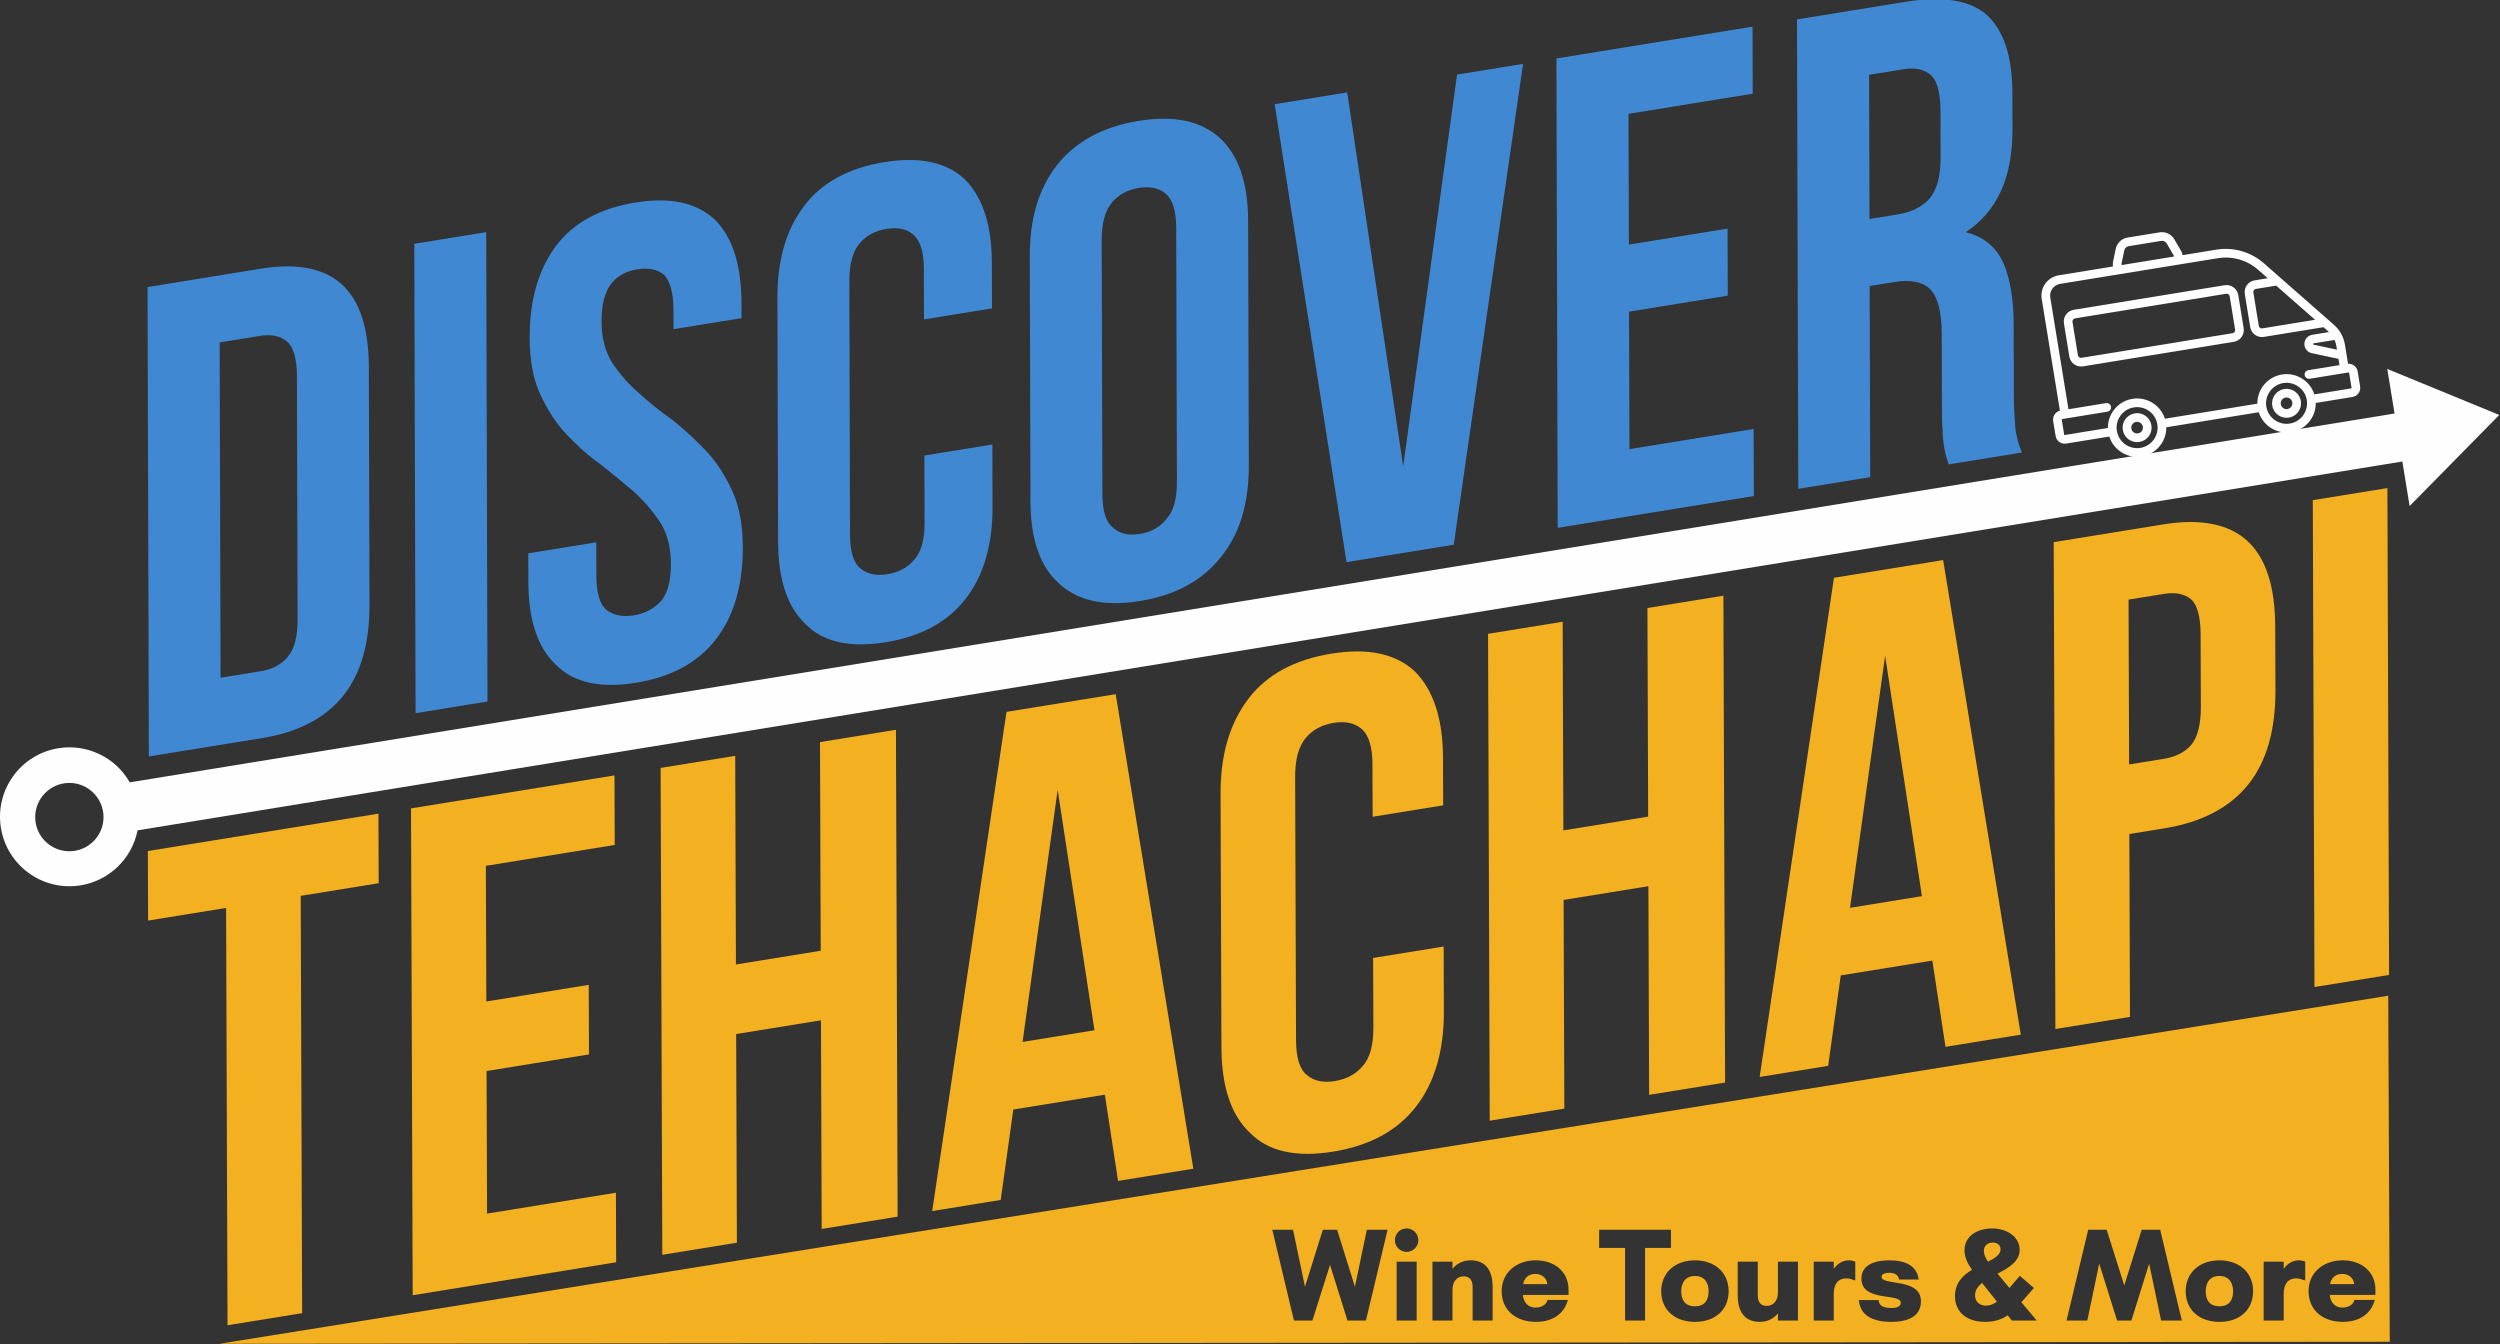 <?xml version="1.0" encoding="UTF-8" standalone="no"?>
<!DOCTYPE svg PUBLIC "-//W3C//DTD SVG 1.1//EN" "http://www.w3.org/Graphics/SVG/1.1/DTD/svg11.dtd">
<svg width="100%" height="100%" viewBox="0 0 3125 1680" version="1.1" xmlns="http://www.w3.org/2000/svg" xmlns:xlink="http://www.w3.org/1999/xlink" xml:space="preserve" xmlns:serif="http://www.serif.com/" style="fill-rule:evenodd;clip-rule:evenodd;stroke-linejoin:round;stroke-miterlimit:2;">
    <rect x="0" y="0" width="3125" height="1680" fill="#333333" stroke="none"/>
    <g transform="matrix(1,0,0,1,-78.783,-340.836)">
        <g transform="matrix(1.362,-0.221,0.244,1.358,-693.299,545.191)">
            <g transform="matrix(600,2.83107e-13,-105.796,600,564.541,641.581)">
                <path d="M0.04,-0.7L0.214,-0.7C0.269,-0.7 0.311,-0.685 0.338,-0.656C0.365,-0.627 0.378,-0.584 0.378,-0.527L0.378,-0.173C0.378,-0.116 0.365,-0.073 0.338,-0.044C0.311,-0.015 0.269,-0 0.214,-0L0.04,-0L0.04,-0.7ZM0.15,-0.6L0.15,-0.1L0.212,-0.1C0.229,-0.1 0.243,-0.105 0.253,-0.115C0.263,-0.125 0.268,-0.143 0.268,-0.168L0.268,-0.532C0.268,-0.557 0.263,-0.575 0.253,-0.585C0.243,-0.595 0.229,-0.6 0.212,-0.6L0.15,-0.6Z" style="fill:rgb(64,136,209);fill-rule:nonzero;"/>
            </g>
            <g transform="matrix(600,2.83107e-13,-105.796,600,809.341,641.581)">
                <rect x="0.04" y="-0.7" width="0.11" height="0.7" style="fill:rgb(64,136,209);fill-rule:nonzero;"/>
            </g>
            <g transform="matrix(600,2.83107e-13,-105.796,600,923.341,641.581)">
                <path d="M0.026,-0.532C0.026,-0.589 0.04,-0.632 0.067,-0.663C0.094,-0.693 0.134,-0.708 0.188,-0.708C0.242,-0.708 0.282,-0.693 0.31,-0.663C0.337,-0.632 0.35,-0.589 0.35,-0.532L0.35,-0.51L0.246,-0.51L0.246,-0.539C0.246,-0.564 0.241,-0.582 0.232,-0.593C0.222,-0.603 0.208,-0.608 0.191,-0.608C0.174,-0.608 0.16,-0.603 0.151,-0.593C0.141,-0.582 0.136,-0.564 0.136,-0.539C0.136,-0.515 0.141,-0.494 0.152,-0.475C0.163,-0.457 0.176,-0.44 0.192,-0.424C0.208,-0.407 0.225,-0.391 0.244,-0.375C0.262,-0.358 0.279,-0.34 0.295,-0.321C0.311,-0.302 0.324,-0.28 0.335,-0.255C0.346,-0.23 0.351,-0.201 0.351,-0.168C0.351,-0.111 0.337,-0.068 0.31,-0.038C0.282,-0.007 0.241,0.008 0.187,0.008C0.133,0.008 0.092,-0.007 0.065,-0.038C0.037,-0.068 0.023,-0.111 0.023,-0.168L0.023,-0.211L0.127,-0.211L0.127,-0.161C0.127,-0.136 0.132,-0.118 0.142,-0.108C0.153,-0.098 0.167,-0.093 0.184,-0.093C0.201,-0.093 0.215,-0.098 0.226,-0.108C0.236,-0.118 0.241,-0.136 0.241,-0.161C0.241,-0.185 0.236,-0.206 0.225,-0.225C0.214,-0.243 0.201,-0.26 0.185,-0.277C0.169,-0.293 0.152,-0.309 0.134,-0.326C0.115,-0.342 0.098,-0.36 0.082,-0.379C0.066,-0.398 0.053,-0.42 0.042,-0.445C0.031,-0.47 0.026,-0.499 0.026,-0.532Z" style="fill:rgb(64,136,209);fill-rule:nonzero;"/>
            </g>
            <g transform="matrix(600,2.83107e-13,-105.796,600,1147.74,641.581)">
                <path d="M0.359,-0.261L0.359,-0.168C0.359,-0.111 0.345,-0.068 0.318,-0.038C0.29,-0.007 0.249,0.008 0.195,0.008C0.141,0.008 0.1,-0.007 0.073,-0.038C0.045,-0.068 0.031,-0.111 0.031,-0.168L0.031,-0.532C0.031,-0.589 0.045,-0.632 0.073,-0.663C0.1,-0.693 0.141,-0.708 0.195,-0.708C0.249,-0.708 0.29,-0.693 0.318,-0.663C0.345,-0.632 0.359,-0.589 0.359,-0.532L0.359,-0.464L0.255,-0.464L0.255,-0.539C0.255,-0.564 0.25,-0.582 0.239,-0.593C0.229,-0.603 0.215,-0.608 0.198,-0.608C0.181,-0.608 0.167,-0.603 0.157,-0.593C0.146,-0.582 0.141,-0.564 0.141,-0.539L0.141,-0.161C0.141,-0.136 0.146,-0.118 0.157,-0.108C0.167,-0.098 0.181,-0.093 0.198,-0.093C0.215,-0.093 0.229,-0.098 0.239,-0.108C0.25,-0.118 0.255,-0.136 0.255,-0.161L0.255,-0.261L0.359,-0.261Z" style="fill:rgb(64,136,209);fill-rule:nonzero;"/>
            </g>
            <g transform="matrix(600,2.83107e-13,-105.796,600,1379.34,641.581)">
                <path d="M0.141,-0.161C0.141,-0.136 0.146,-0.118 0.157,-0.108C0.167,-0.097 0.181,-0.092 0.198,-0.092C0.215,-0.092 0.229,-0.097 0.239,-0.108C0.25,-0.118 0.255,-0.136 0.255,-0.161L0.255,-0.539C0.255,-0.564 0.25,-0.582 0.239,-0.593C0.229,-0.603 0.215,-0.608 0.198,-0.608C0.181,-0.608 0.167,-0.603 0.157,-0.593C0.146,-0.582 0.141,-0.564 0.141,-0.539L0.141,-0.161ZM0.031,-0.532C0.031,-0.589 0.045,-0.632 0.074,-0.663C0.103,-0.693 0.144,-0.708 0.198,-0.708C0.252,-0.708 0.293,-0.693 0.322,-0.663C0.351,-0.632 0.365,-0.589 0.365,-0.532L0.365,-0.168C0.365,-0.111 0.351,-0.068 0.322,-0.038C0.293,-0.007 0.252,0.008 0.198,0.008C0.144,0.008 0.103,-0.007 0.074,-0.038C0.045,-0.068 0.031,-0.111 0.031,-0.168L0.031,-0.532Z" style="fill:rgb(64,136,209);fill-rule:nonzero;"/>
            </g>
            <g transform="matrix(600,2.83107e-13,-105.796,600,1616.34,641.581)">
                <path d="M0.206,-0.129L0.29,-0.7L0.391,-0.7L0.283,-0L0.119,-0L0.011,-0.7L0.122,-0.7L0.206,-0.129Z" style="fill:rgb(64,136,209);fill-rule:nonzero;"/>
            </g>
            <g transform="matrix(600,2.83107e-13,-105.796,600,1857.54,641.581)">
                <path d="M0.15,-0.405L0.301,-0.405L0.301,-0.305L0.15,-0.305L0.15,-0.1L0.34,-0.1L0.34,-0L0.04,-0L0.04,-0.7L0.34,-0.7L0.34,-0.6L0.15,-0.6L0.15,-0.405Z" style="fill:rgb(64,136,209);fill-rule:nonzero;"/>
            </g>
            <g transform="matrix(600,2.83107e-13,-105.796,600,2078.34,641.581)">
                <path d="M0.27,-0C0.269,-0.005 0.267,-0.009 0.266,-0.013C0.265,-0.017 0.264,-0.022 0.263,-0.028C0.262,-0.034 0.261,-0.042 0.261,-0.051C0.26,-0.06 0.26,-0.072 0.26,-0.086L0.26,-0.196C0.26,-0.229 0.254,-0.252 0.243,-0.265C0.232,-0.278 0.213,-0.285 0.188,-0.285L0.15,-0.285L0.15,-0L0.04,-0L0.04,-0.7L0.206,-0.7C0.263,-0.7 0.305,-0.687 0.331,-0.66C0.356,-0.633 0.369,-0.593 0.369,-0.539L0.369,-0.484C0.369,-0.412 0.345,-0.365 0.297,-0.342C0.325,-0.331 0.344,-0.312 0.355,-0.286C0.365,-0.261 0.37,-0.23 0.37,-0.193L0.37,-0.085C0.37,-0.068 0.371,-0.053 0.372,-0.04C0.373,-0.027 0.377,-0.013 0.382,-0L0.27,-0ZM0.15,-0.6L0.15,-0.385L0.193,-0.385C0.214,-0.385 0.23,-0.39 0.242,-0.401C0.253,-0.412 0.259,-0.431 0.259,-0.459L0.259,-0.528C0.259,-0.553 0.255,-0.572 0.246,-0.583C0.236,-0.594 0.222,-0.6 0.203,-0.6L0.15,-0.6Z" style="fill:rgb(64,136,209);fill-rule:nonzero;"/>
            </g>
        </g>
        <g transform="matrix(1.413,-0.229,0.005,1.449,-514.047,-673.197)">
            <g transform="matrix(600,0,0,600,540.174,1940.09)">
                <path d="M0.008,-0.7L0.348,-0.7L0.348,-0.6L0.233,-0.6L0.233,-0L0.123,-0L0.123,-0.6L0.008,-0.6L0.008,-0.7Z" style="fill:rgb(243,176,33);fill-rule:nonzero;"/>
            </g>
            <g transform="matrix(600,0,0,600,753.774,1940.09)">
                <path d="M0.15,-0.405L0.301,-0.405L0.301,-0.305L0.15,-0.305L0.15,-0.1L0.34,-0.1L0.34,-0L0.04,-0L0.04,-0.7L0.34,-0.7L0.34,-0.6L0.15,-0.6L0.15,-0.405Z" style="fill:rgb(243,176,33);fill-rule:nonzero;"/>
            </g>
            <g transform="matrix(600,0,0,600,974.574,1940.09)">
                <path d="M0.15,-0L0.04,-0L0.04,-0.7L0.15,-0.7L0.15,-0.4L0.275,-0.4L0.275,-0.7L0.387,-0.7L0.387,-0L0.275,-0L0.275,-0.3L0.15,-0.3L0.15,-0Z" style="fill:rgb(243,176,33);fill-rule:nonzero;"/>
            </g>
            <g transform="matrix(600,0,0,600,1230.77,1940.09)">
                <path d="M0.396,-0L0.285,-0L0.266,-0.127L0.131,-0.127L0.112,-0L0.011,-0L0.123,-0.7L0.284,-0.7L0.396,-0ZM0.145,-0.222L0.251,-0.222L0.198,-0.576L0.145,-0.222Z" style="fill:rgb(243,176,33);fill-rule:nonzero;"/>
            </g>
            <g transform="matrix(600,0,0,600,1474.97,1940.09)">
                <path d="M0.359,-0.261L0.359,-0.168C0.359,-0.111 0.345,-0.068 0.318,-0.038C0.29,-0.007 0.249,0.008 0.195,0.008C0.141,0.008 0.1,-0.007 0.073,-0.038C0.045,-0.068 0.031,-0.111 0.031,-0.168L0.031,-0.532C0.031,-0.589 0.045,-0.632 0.073,-0.663C0.1,-0.693 0.141,-0.708 0.195,-0.708C0.249,-0.708 0.29,-0.693 0.318,-0.663C0.345,-0.632 0.359,-0.589 0.359,-0.532L0.359,-0.464L0.255,-0.464L0.255,-0.539C0.255,-0.564 0.25,-0.582 0.239,-0.593C0.229,-0.603 0.215,-0.608 0.198,-0.608C0.181,-0.608 0.167,-0.603 0.157,-0.593C0.146,-0.582 0.141,-0.564 0.141,-0.539L0.141,-0.161C0.141,-0.136 0.146,-0.118 0.157,-0.108C0.167,-0.098 0.181,-0.093 0.198,-0.093C0.215,-0.093 0.229,-0.098 0.239,-0.108C0.25,-0.118 0.255,-0.136 0.255,-0.161L0.255,-0.261L0.359,-0.261Z" style="fill:rgb(243,176,33);fill-rule:nonzero;"/>
            </g>
            <g transform="matrix(600,0,0,600,1706.57,1940.09)">
                <path d="M0.15,-0L0.04,-0L0.04,-0.7L0.15,-0.7L0.15,-0.4L0.275,-0.4L0.275,-0.7L0.387,-0.7L0.387,-0L0.275,-0L0.275,-0.3L0.15,-0.3L0.15,-0Z" style="fill:rgb(243,176,33);fill-rule:nonzero;"/>
            </g>
            <g transform="matrix(600,0,0,600,1962.77,1940.09)">
                <path d="M0.396,-0L0.285,-0L0.266,-0.127L0.131,-0.127L0.112,-0L0.011,-0L0.123,-0.7L0.284,-0.7L0.396,-0ZM0.145,-0.222L0.251,-0.222L0.198,-0.576L0.145,-0.222Z" style="fill:rgb(243,176,33);fill-rule:nonzero;"/>
            </g>
            <g transform="matrix(600,0,0,600,2206.97,1940.09)">
                <path d="M0.202,-0.7C0.257,-0.7 0.299,-0.685 0.326,-0.656C0.353,-0.627 0.366,-0.584 0.366,-0.527L0.366,-0.436C0.366,-0.379 0.353,-0.336 0.326,-0.307C0.299,-0.278 0.257,-0.263 0.202,-0.263L0.15,-0.263L0.15,-0L0.04,-0L0.04,-0.7L0.202,-0.7ZM0.15,-0.6L0.15,-0.363L0.202,-0.363C0.219,-0.363 0.233,-0.368 0.242,-0.377C0.251,-0.386 0.256,-0.404 0.256,-0.429L0.256,-0.534C0.256,-0.559 0.251,-0.577 0.242,-0.586C0.233,-0.595 0.219,-0.6 0.202,-0.6L0.15,-0.6Z" style="fill:rgb(243,176,33);fill-rule:nonzero;"/>
            </g>
            <g transform="matrix(600,0,-1.19904e-14,600,2436.17,1940.09)">
                <rect x="0.04" y="-0.7" width="0.11" height="0.7" style="fill:rgb(243,176,33);fill-rule:nonzero;"/>
            </g>
        </g>
        <g id="van.svg" transform="matrix(0.129,-0.021,0.021,0.129,2828.81,766.982)">
            <g transform="matrix(1,0,0,1,-2431.32,-1324.74)">
                <g id="g12" transform="matrix(1,0,0,1,-119.556,-1053.49)">
                    <g id="path4" transform="matrix(0.773,0,0,0.773,120.963,496.908)">
                        <path d="M3675.9,2365.28L3675.9,1949.06C3675.9,1882.58 3621.81,1828.49 3555.33,1828.49L1662.88,1828.49C1596.4,1828.49 1542.32,1882.58 1542.32,1949.06L1542.32,2365.28C1542.32,2431.76 1596.4,2485.85 1662.88,2485.85L3555.33,2485.85C3621.81,2485.85 3675.9,2431.76 3675.9,2365.28ZM1597.96,2365.28L1597.96,1949.06C1597.96,1913.26 1627.09,1884.14 1662.88,1884.14L3555.33,1884.14C3591.13,1884.14 3620.25,1913.26 3620.25,1949.06L3620.25,2365.28C3620.25,2401.08 3591.13,2430.2 3555.33,2430.2L1662.88,2430.2C1627.09,2430.2 1597.96,2401.08 1597.96,2365.28Z" style="fill:rgb(254,254,254);fill-rule:nonzero;stroke:rgb(254,254,254);stroke-width:51.68px;"/>
                    </g>
                    <g id="path6" transform="matrix(0.773,0,0,0.773,120.963,496.908)">
                        <path d="M2202.82,3214.24C2118.18,3214.24 2049.32,3283.1 2049.32,3367.73C2049.32,3452.37 2118.18,3521.23 2202.82,3521.23C2287.46,3521.23 2356.32,3452.37 2356.32,3367.73C2356.32,3283.1 2287.46,3214.24 2202.82,3214.24ZM2202.82,3465.58C2148.87,3465.58 2104.97,3421.69 2104.97,3367.73C2104.97,3313.78 2148.87,3269.88 2202.82,3269.88C2256.78,3269.88 2300.67,3313.78 2300.67,3367.73C2300.67,3421.69 2256.78,3465.58 2202.82,3465.58Z" style="fill:rgb(254,254,254);fill-rule:nonzero;stroke:rgb(254,254,254);stroke-width:51.68px;"/>
                    </g>
                    <g id="path8" transform="matrix(0.773,0,0,0.773,120.963,496.908)">
                        <path d="M4076.17,3214.24C3991.53,3214.24 3922.67,3283.1 3922.67,3367.73C3922.67,3452.37 3991.53,3521.23 4076.17,3521.23C4160.81,3521.23 4229.66,3452.37 4229.66,3367.73C4229.66,3283.1 4160.81,3214.24 4076.17,3214.24ZM4076.17,3465.58C4022.22,3465.58 3978.32,3421.69 3978.32,3367.73C3978.32,3313.78 4022.22,3269.88 4076.17,3269.88C4130.12,3269.88 4174.02,3313.78 4174.02,3367.73C4174.02,3421.69 4130.12,3465.58 4076.17,3465.58Z" style="fill:rgb(254,254,254);fill-rule:nonzero;stroke:rgb(254,254,254);stroke-width:51.68px;"/>
                    </g>
                    <g id="path10" transform="matrix(0.773,0,0,0.773,120.963,496.908)">
                        <path d="M4894.18,3032.5L4879.77,3032.5L4879.77,2767.2C4879.77,2718.73 4870.61,2670.89 4853.24,2626.21C4853.08,2625.77 4852.91,2625.33 4852.73,2624.9C4837.88,2587.12 4817.16,2551.62 4791.08,2519.94L4725.56,2440.35C4725.55,2440.34 4725.54,2440.33 4725.53,2440.31L4230.17,1838.63C4230.16,1838.62 4230.16,1838.61 4230.15,1838.61L4057.65,1629.08C4025.23,1589.69 3988.37,1553.88 3948.11,1522.62C3908.32,1491.73 3865.04,1465.16 3819.47,1443.65C3773.9,1422.14 3725.88,1405.61 3676.74,1394.53C3627.02,1383.31 3575.94,1377.63 3524.93,1377.63L3067.72,1377.63C3076.56,1356.41 3077.1,1332.38 3068.71,1310.47L3007.71,1151.08C2996.67,1122.24 2977.39,1097.75 2951.95,1080.25C2926.51,1062.74 2896.74,1053.49 2865.86,1053.49L2463.2,1053.49C2432.32,1053.49 2402.55,1062.74 2377.11,1080.25C2351.67,1097.75 2332.39,1122.24 2321.35,1151.08L2260.35,1310.47C2251.96,1332.38 2252.5,1356.41 2261.34,1377.62L1548.17,1377.62C1422.18,1377.62 1319.68,1480.12 1319.68,1606.12L1319.68,3032.5L1304.8,3032.5C1256.27,3032.5 1216.78,3071.99 1216.78,3120.53L1216.78,3307.53C1216.78,3356.07 1256.27,3395.56 1304.8,3395.56L1868.74,3395.56C1875.19,3474.61 1909.07,3548.06 1965.78,3604.78C2029.09,3668.09 2113.28,3702.96 2202.82,3702.96C2292.36,3702.96 2376.55,3668.09 2439.86,3604.78C2496.58,3548.06 2530.45,3474.61 2536.9,3395.56L3742.09,3395.56C3748.54,3474.61 3782.41,3548.06 3839.12,3604.78C3902.44,3668.09 3986.62,3702.96 4076.17,3702.96C4165.71,3702.96 4249.9,3668.09 4313.21,3604.78C4369.93,3548.06 4403.79,3474.61 4410.25,3395.56L4894.18,3395.56C4942.72,3395.56 4982.2,3356.07 4982.2,3307.53L4982.2,3120.53C4982.2,3071.99 4942.72,3032.5 4894.18,3032.5ZM2312.32,1330.36L2373.32,1170.97C2387.48,1133.99 2423.6,1109.14 2463.2,1109.14L2865.86,1109.14C2905.47,1109.14 2941.58,1133.99 2955.74,1170.97L3016.74,1330.36C3020.9,1341.23 3019.51,1352.96 3012.91,1362.54C3006.32,1372.13 2995.86,1377.62 2984.23,1377.62L2344.84,1377.62C2333.2,1377.62 2322.75,1372.13 2316.15,1362.54C2309.56,1352.96 2308.16,1341.23 2312.32,1330.36ZM4824.12,2767.2L4824.12,2850.56L4513.43,2729.56C4500.21,2724.41 4491.67,2711.92 4491.67,2697.74C4491.67,2678.91 4506.99,2663.59 4525.82,2663.59L4807.54,2663.59C4818.43,2696.84 4824.12,2731.82 4824.12,2767.2ZM4645.13,2430.2L3930.25,2430.2C3894.45,2430.2 3865.32,2401.08 3865.32,2365.28L3865.32,1949.06C3865.32,1913.26 3894.45,1884.14 3930.25,1884.14L4195.56,1884.14L4645.13,2430.2ZM2202.82,3647.32C2049.81,3647.32 1925.13,3523.76 1923.28,3371.17C1923.42,3370.04 1923.5,3368.9 1923.5,3367.74C1923.5,3366.57 1923.42,3365.43 1923.28,3364.3C1925.13,3211.72 2049.81,3088.15 2202.82,3088.15C2356.98,3088.15 2482.41,3213.57 2482.41,3367.74C2482.41,3521.9 2356.98,3647.32 2202.82,3647.32ZM4076.17,3647.32C3922.01,3647.32 3796.58,3521.9 3796.58,3367.74C3796.58,3213.57 3922.01,3088.15 4076.17,3088.15C4230.33,3088.15 4355.75,3213.57 4355.75,3367.74C4355.75,3521.9 4230.33,3647.32 4076.17,3647.32ZM4926.56,3307.53C4926.56,3325.39 4912.03,3339.91 4894.18,3339.91L4410.25,3339.91C4403.79,3260.86 4369.93,3187.4 4313.21,3130.69C4249.9,3067.37 4165.71,3032.5 4076.17,3032.5C3986.62,3032.5 3902.44,3067.37 3839.12,3130.69C3782.41,3187.4 3748.54,3260.86 3742.09,3339.91L2536.9,3339.91C2530.45,3260.86 2496.58,3187.4 2439.86,3130.69C2376.55,3067.37 2292.36,3032.5 2202.82,3032.5C2113.28,3032.5 2029.09,3067.37 1965.78,3130.69C1909.06,3187.4 1875.19,3260.86 1868.74,3339.91L1304.8,3339.91C1286.95,3339.91 1272.43,3325.39 1272.43,3307.53L1272.43,3120.53C1272.43,3102.68 1286.95,3088.15 1304.8,3088.15L1872.65,3088.15C1888.02,3088.15 1900.48,3075.69 1900.48,3060.33C1900.48,3044.96 1888.02,3032.5 1872.65,3032.5L1375.32,3032.5L1375.32,1606.12C1375.32,1510.81 1452.86,1433.27 1548.17,1433.27L3524.93,1433.27C3715.22,1433.27 3893.74,1517.53 4014.69,1664.45L4149.74,1828.49L3930.24,1828.49C3863.76,1828.49 3809.68,1882.58 3809.68,1949.06L3809.68,2365.28C3809.68,2431.77 3863.76,2485.85 3930.24,2485.85L4690.94,2485.85L4748.12,2555.31C4761.65,2571.75 4773.5,2589.39 4783.57,2607.94L4525.82,2607.94C4476.3,2607.94 4436.02,2648.23 4436.02,2697.74C4436.02,2715.9 4441.44,2733.43 4451.69,2748.42C4461.94,2763.41 4476.31,2774.82 4493.23,2781.41L4824.12,2910.28L4824.12,3032.5L4406.6,3032.5C4391.23,3032.5 4378.77,3044.96 4378.77,3060.33C4378.77,3075.69 4391.23,3088.15 4406.6,3088.15L4894.18,3088.15C4912.03,3088.15 4926.56,3102.68 4926.56,3120.53L4926.56,3307.53L4926.56,3307.53Z" style="fill:rgb(254,254,254);fill-rule:nonzero;stroke:rgb(254,254,254);stroke-width:51.68px;"/>
                    </g>
                </g>
            </g>
        </g>
        <g transform="matrix(1,0,0,1,-60,0)">
            <path d="M310.756,1378.75C303.696,1414.28 275.316,1441.69 239.561,1447.51C192.271,1455.21 147.624,1423.07 139.923,1375.78C132.221,1328.49 164.362,1283.85 211.653,1276.14C247.407,1270.32 283.019,1287.31 300.988,1318.77L3131.96,857.722L3122.89,802.027L3262.85,859.525L3150.8,973.396L3141.73,917.701L310.756,1378.75ZM225.483,1319.51C249.048,1319.51 268.18,1338.64 268.18,1362.21C268.18,1385.78 249.048,1404.91 225.483,1404.91C201.917,1404.91 182.785,1385.78 182.785,1362.21C182.785,1338.64 201.917,1319.51 225.483,1319.51Z" style="fill:rgb(254,254,254);"/>
        </g>
        <g>
            <path d="M3064.09,1585.47L3065.98,2018.03L352.916,2020.57L3064.09,1585.47ZM2278.62,1993.17C2288.32,1993.17 2296.15,1988.86 2301.2,1982.5L2301.2,1991.54L2326.22,1991.54L2326.22,1917.95L2301.2,1917.95L2301.2,1956.34C2301.2,1967.35 2295.01,1973.21 2287.18,1973.21C2279.27,1973.21 2276.01,1968.32 2276.01,1959.68L2276.01,1917.95L2250.91,1917.95L2250.91,1959.68C2250.91,1979.73 2258.98,1993.17 2278.62,1993.17ZM2442.78,1993.17C2463.33,1993.17 2479.95,1986.74 2479.95,1967.34C2479.95,1937.6 2430.72,1948.53 2430.72,1936.78C2430.72,1932.78 2436.75,1931.8 2440.58,1931.8C2445.56,1931.8 2451.75,1933.59 2452.57,1940.27L2477.18,1940.27C2474.82,1923.41 2461.45,1916.24 2440.42,1916.24C2417.51,1916.24 2405.54,1924.79 2405.54,1938.97C2405.54,1969.06 2454.77,1956.51 2454.77,1969.38C2454.77,1974.03 2449.96,1975.82 2443.27,1975.82C2437.08,1975.82 2427.21,1975 2427.21,1965.88L2402.36,1965.88C2403.83,1985.19 2419.88,1993.17 2442.78,1993.17ZM1998.71,1993.17C2018.44,1993.17 2033.76,1984.05 2038.64,1965.72L2013.22,1965.72C2012.24,1970.52 2006.94,1975.33 1998.22,1975.33C1988.84,1975.33 1983.05,1968.65 1982.4,1959.51L2039.46,1959.51L2039.46,1953.16C2039.46,1929.76 2021.13,1916.24 1998.71,1916.24C1974.01,1916.24 1955.84,1931.8 1955.84,1954.79C1955.84,1978.18 1973.36,1993.17 1998.71,1993.17ZM2853.11,1993.17C2878.14,1993.17 2895.17,1978.35 2895.17,1954.79C2895.17,1931.8 2878.14,1916.24 2853.11,1916.24C2828.09,1916.24 2810.89,1931.8 2810.89,1954.79C2810.89,1978.35 2828.09,1993.17 2853.11,1993.17ZM2197.51,1993.17C2222.54,1993.17 2239.57,1978.35 2239.57,1954.79C2239.57,1931.8 2222.54,1916.24 2197.51,1916.24C2172.49,1916.24 2155.3,1931.8 2155.3,1954.79C2155.3,1978.35 2172.49,1993.17 2197.51,1993.17ZM3007.33,1993.17C3027.06,1993.17 3042.38,1984.05 3047.27,1965.72L3021.85,1965.72C3020.87,1970.52 3015.57,1975.33 3006.85,1975.33C2997.47,1975.33 2991.68,1968.65 2991.03,1959.51L3048.08,1959.51L3048.08,1953.16C3048.08,1929.76 3029.75,1916.24 3007.33,1916.24C2982.63,1916.24 2964.46,1931.8 2964.46,1954.79C2964.46,1978.18 2981.98,1993.17 3007.33,1993.17ZM2605.48,1968.57L2621.21,1950.8L2603.52,1935.64L2590.65,1950.8L2575.73,1932.95C2589.59,1925.61 2603.36,1917.7 2603.36,1903.11C2603.36,1887.7 2588.61,1876.38 2568.8,1876.38C2551.93,1876.38 2534.41,1884.85 2534.41,1903.76C2534.41,1912.24 2537.91,1919.66 2543.78,1928.06C2532.28,1934.99 2522.51,1944.6 2522.51,1960.99C2522.51,1981.69 2538.07,1993.17 2560.24,1993.17C2572.55,1993.17 2581.44,1989.75 2588.45,1984.95L2593.66,1991.54L2624.71,1991.54L2605.48,1968.57ZM1772.43,1949.24L1750.18,1878.01L1732.33,1878.01L1710,1949.33L1695.08,1878.01L1669.16,1878.01L1696.22,1991.54L1719.29,1991.54L1741.29,1921.94L1763.14,1991.54L1786.2,1991.54L1813.26,1878.01L1787.35,1878.01L1772.43,1949.24ZM2370.97,1991.54L2370.97,1958.13C2370.97,1945.16 2377,1938.81 2386.45,1938.81C2389.47,1938.81 2392.81,1939.46 2396.32,1941.17L2397.87,1941.17L2397.87,1917.95C2395.83,1916.97 2392.65,1916.24 2389.63,1916.24C2381.32,1916.24 2374.64,1921.62 2370.97,1926.91L2370.97,1917.95L2345.95,1917.95L2345.95,1991.54L2370.97,1991.54ZM2933.4,1991.54L2933.4,1958.13C2933.4,1945.16 2939.43,1938.81 2948.88,1938.81C2951.9,1938.81 2955.24,1939.46 2958.75,1941.17L2960.3,1941.17L2960.3,1917.95C2958.26,1916.97 2955.08,1916.24 2952.06,1916.24C2943.75,1916.24 2937.07,1921.62 2933.4,1926.91L2933.4,1917.95L2908.38,1917.95L2908.38,1991.54L2933.4,1991.54ZM2135.15,1991.54L2135.15,1900.74L2167.51,1900.74L2167.51,1878.01L2077.7,1878.01L2077.7,1900.74L2110.14,1900.74L2110.14,1991.54L2135.15,1991.54ZM1894.37,1991.54L1894.37,1953.16C1894.37,1942.15 1900.57,1936.28 1908.39,1936.28C1916.22,1936.28 1919.57,1941.17 1919.57,1949.81L1919.57,1991.54L1944.58,1991.54L1944.58,1949.81C1944.58,1929.76 1936.59,1916.24 1916.96,1916.24C1907.25,1916.24 1899.34,1920.64 1894.37,1926.91L1894.37,1917.95L1869.35,1917.95L1869.35,1991.54L1894.37,1991.54ZM2779.01,1878.01L2755.95,1878.01L2734.11,1947.61L2712.1,1878.01L2689.03,1878.01L2661.97,1991.54L2687.89,1991.54L2702.81,1920.31L2725.14,1991.54L2742.99,1991.54L2765.24,1920.39L2780.16,1991.54L2806.08,1991.54L2779.01,1878.01ZM1849.62,1991.54L1849.62,1917.95L1824.6,1917.95L1824.6,1991.54L1849.62,1991.54ZM2853.11,1973.7C2839.58,1973.7 2835.91,1964.33 2835.91,1954.95C2835.91,1945.82 2839.91,1935.79 2853.11,1935.79C2866.16,1935.79 2870.15,1945.82 2870.15,1954.95C2870.15,1964.33 2866.49,1973.7 2853.11,1973.7ZM2197.51,1973.7C2183.98,1973.7 2180.31,1964.33 2180.31,1954.95C2180.31,1945.82 2184.31,1935.79 2197.51,1935.79C2210.56,1935.79 2214.56,1945.82 2214.56,1954.95C2214.56,1964.33 2210.89,1973.7 2197.51,1973.7ZM2561.3,1972.89C2552.58,1972.89 2547.6,1967.35 2547.6,1960.01C2547.6,1953.65 2551.11,1948.76 2556.41,1944.52L2574.92,1967.84C2570.92,1970.93 2566.52,1972.89 2561.3,1972.89ZM1982.73,1945.99C1984.03,1938.97 1988.68,1933.26 1997.89,1933.26C2006.78,1933.26 2012.41,1938.97 2012.9,1945.99L1982.73,1945.99ZM2991.35,1945.99C2992.66,1938.97 2997.3,1933.26 3006.52,1933.26C3015.41,1933.26 3021.03,1938.97 3021.52,1945.99L2991.35,1945.99ZM2558.61,1904.58C2558.61,1898.05 2563.09,1894.06 2569.78,1894.06C2576.14,1894.06 2579.48,1897.89 2579.48,1902.54C2579.48,1909.14 2572.63,1913.47 2563.74,1917.87C2560.64,1913.22 2558.61,1908.82 2558.61,1904.58ZM1837.07,1905.71C1845.06,1905.71 1851.74,1899.03 1851.74,1891.05C1851.74,1882.9 1845.06,1876.38 1837.07,1876.38C1828.92,1876.38 1822.4,1882.9 1822.4,1891.05C1822.4,1899.03 1828.92,1905.71 1837.07,1905.71Z" style="fill:rgb(243,176,33);"/>
        </g>
    </g>
</svg>
